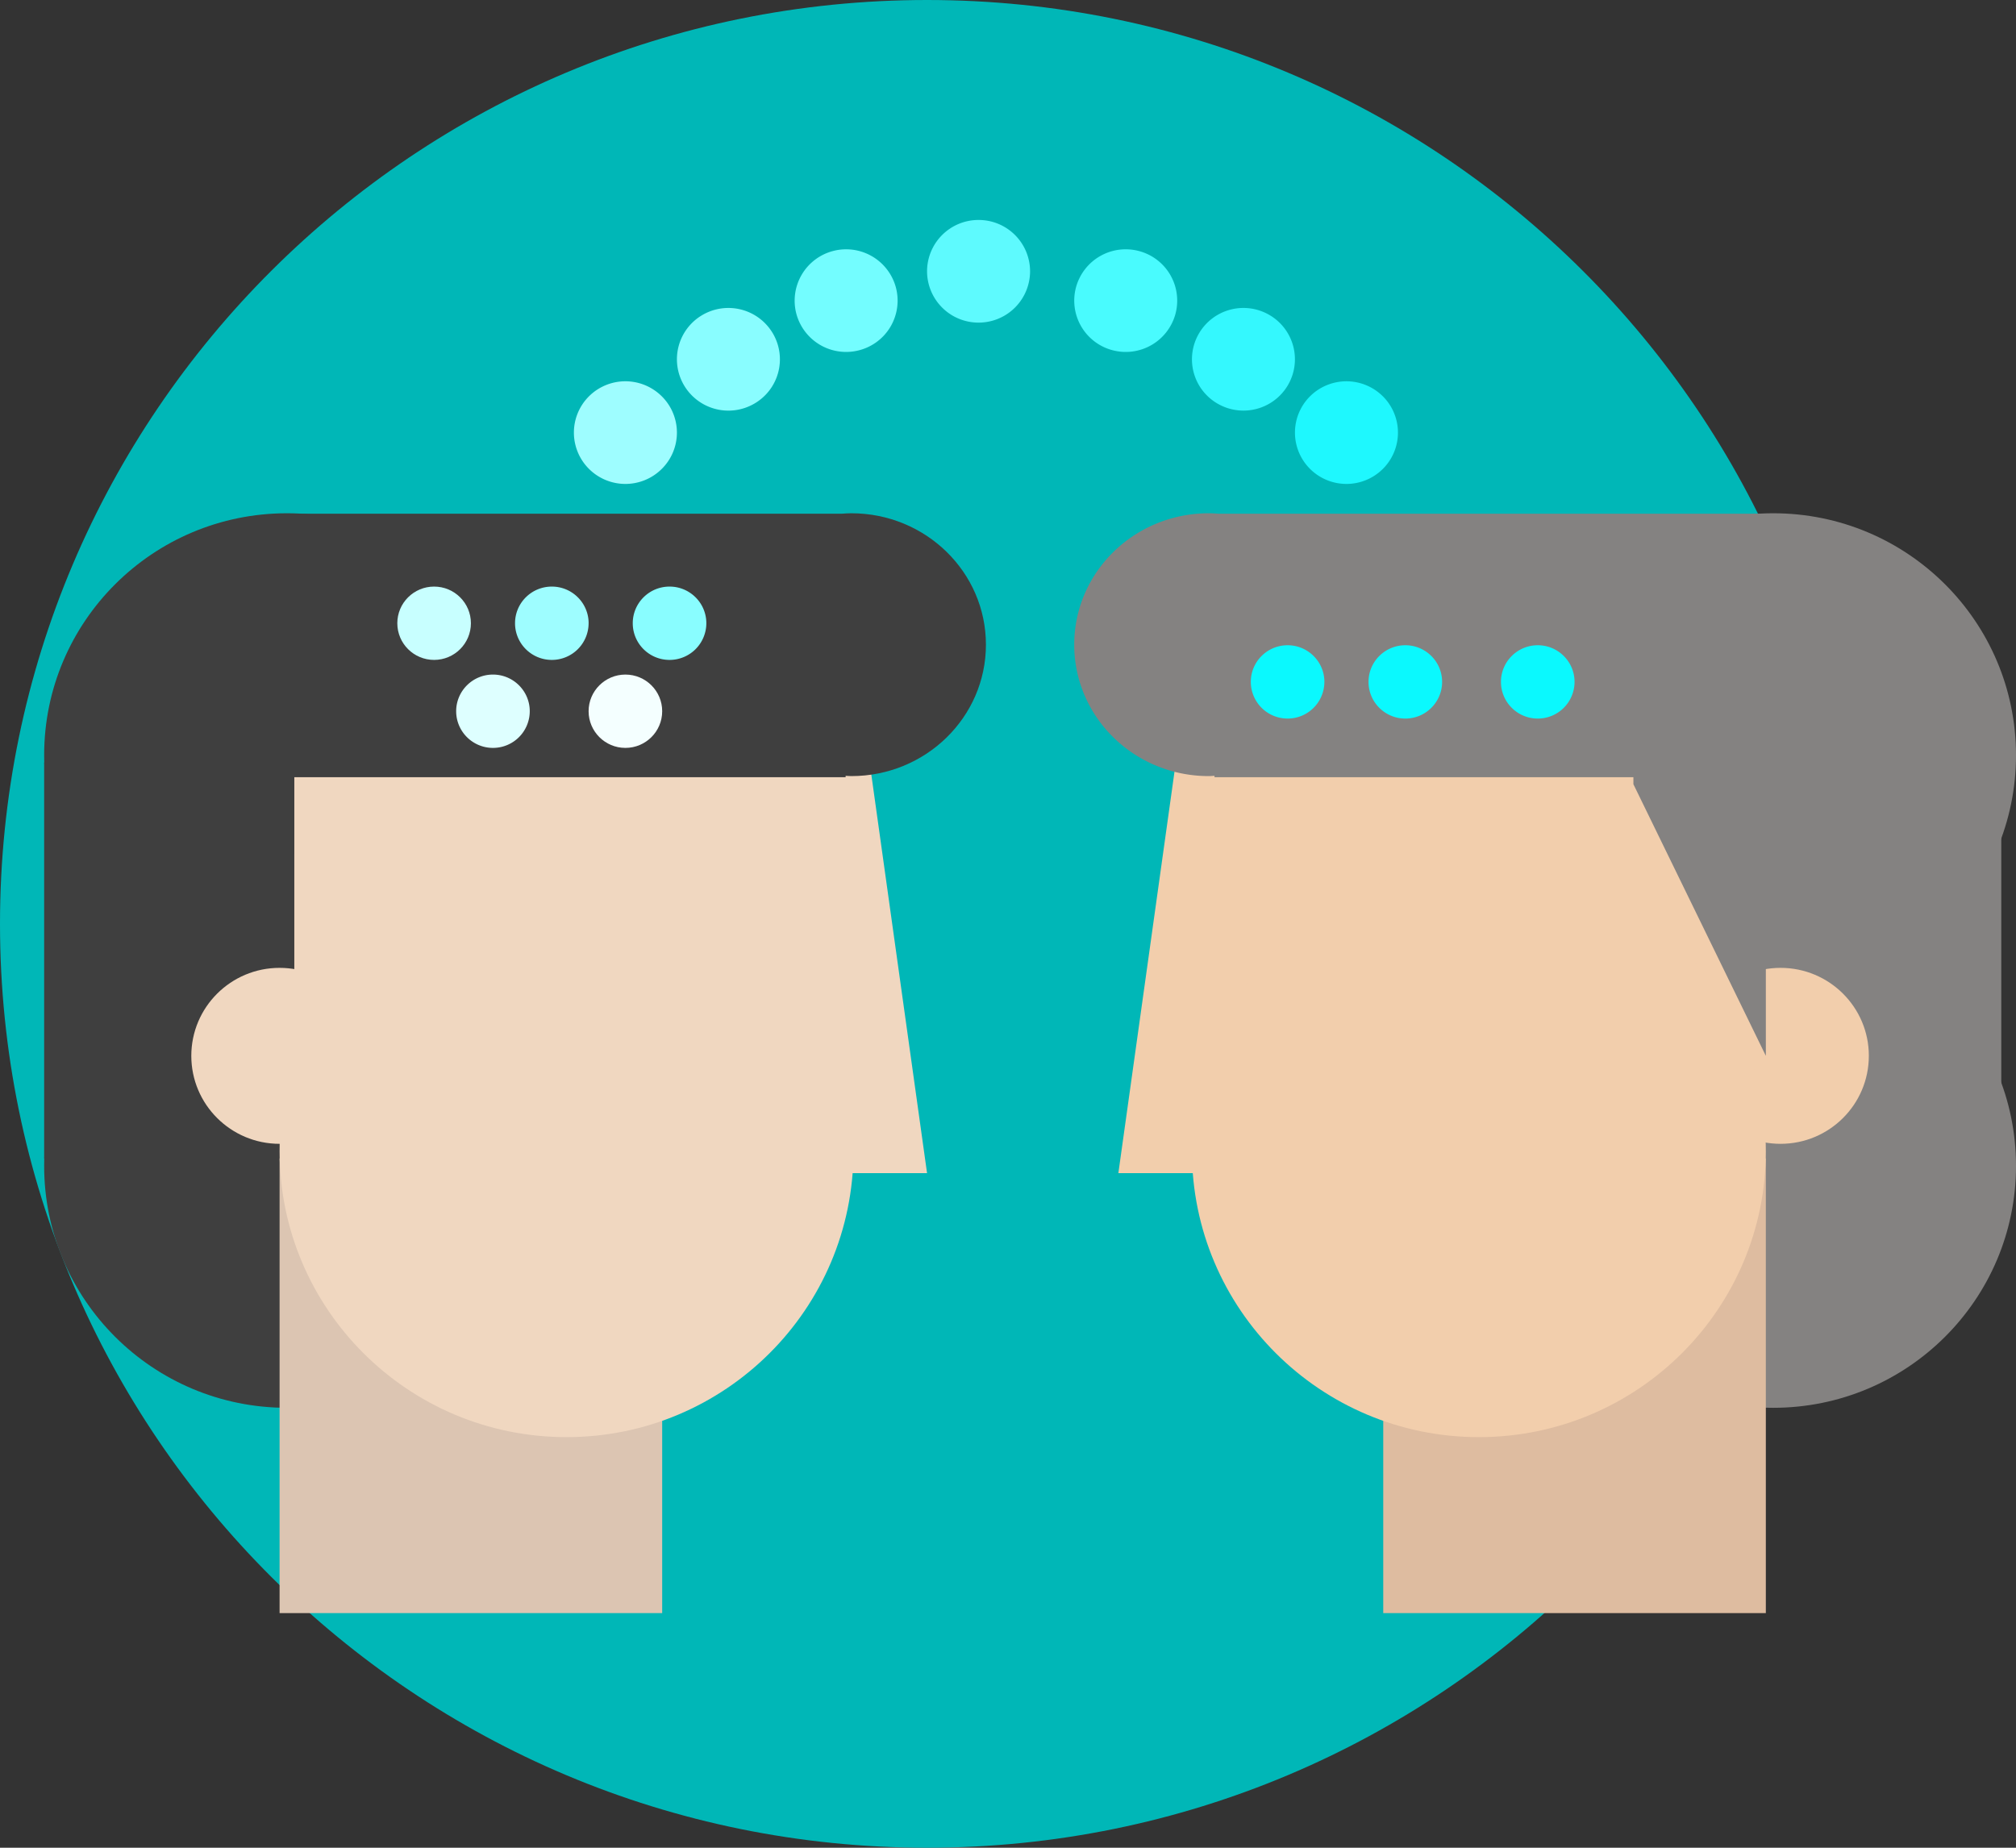 <svg xmlns="http://www.w3.org/2000/svg" width="120" height="110" viewBox="0 0 120 110">
    <rect x="0" y="0" width="120" height="110" fill="#333333" stroke="none"/>
    <g fill="none" fill-rule="evenodd">
        <path fill="#00B7B7" d="M110.365 55c0 30.376-24.705 55-55.183 55C24.706 110 0 85.376 0 55 0 24.625 24.706 0 55.182 0c30.478 0 55.183 24.625 55.183 55"/>
        <path fill="#3F3F3F" d="M31.533 44.961c0 7.957-6.472 14.404-14.453 14.404-7.982 0-14.452-6.447-14.452-14.404 0-7.955 6.47-14.405 14.452-14.405 7.981 0 14.453 6.45 14.453 14.405"/>
        <path fill="#3F3F3F" d="M31.533 69.405c0 7.957-6.472 14.405-14.453 14.405-7.982 0-14.452-6.448-14.452-14.405C2.628 61.45 9.098 55 17.08 55c7.981 0 14.453 6.45 14.453 14.405"/>
        <path fill="#3F3F3F" d="M2.628 68.968h14.89V45.397H2.628z"/>
        <path fill="#DCC5B2" d="M16.642 96.032h22.774V68.968H16.642z"/>
        <path fill="#F0D7C0" d="M17.518 69.841h37.664L50.3 34.921H17.52z"/>
        <path fill="#F0D7C0" d="M11.387 62.857c0 2.892 2.353 5.238 5.255 5.238 2.902 0 5.256-2.346 5.256-5.238 0-2.893-2.354-5.238-5.256-5.238s-5.255 2.345-5.255 5.238"/>
        <path fill="#F0D7C0" d="M16.642 68.533c0 9.4 7.648 17.023 17.08 17.023 9.434 0 17.08-7.623 17.08-17.023 0-9.403-7.646-17.025-17.08-17.025-9.432 0-17.08 7.622-17.08 17.025"/>
        <path fill="#3F3F3F" d="M14.015 46.27l3.469-15.687h32.618c.19-.014.379-.027.571-.027 4.426 0 8.013 3.502 8.013 7.824 0 4.32-3.587 7.823-8.013 7.823-.113 0-.224-.012-.338-.017v.084h-36.32z"/>
        <path fill="#848281" d="M91.095 44.961c0 7.957 6.47 14.404 14.453 14.404 7.981 0 14.452-6.447 14.452-14.404 0-7.955-6.47-14.405-14.452-14.405-7.983 0-14.453 6.45-14.453 14.405"/>
        <path fill="#848281" d="M91.095 69.405c0 7.957 6.47 14.405 14.453 14.405 7.981 0 14.452-6.448 14.452-14.405C120 61.45 113.53 55 105.548 55c-7.983 0-14.453 6.45-14.453 14.405L147.5-34"/>
        <path fill="#848281" d="M104.234 68.968h14.89V45.397h-14.89z"/>
        <path fill="#DEBCA0" d="M82.336 96.032h22.773V68.968H82.336z"/>
        <path fill="#F2CEAC" d="M104.234 69.841H66.569l4.882-34.92h32.783z"/>
        <path fill="#F2CEAC" d="M111.24 62.857c0 2.892-2.352 5.238-5.255 5.238-2.902 0-5.255-2.346-5.255-5.238 0-2.893 2.353-5.238 5.255-5.238 2.903 0 5.256 2.345 5.256 5.238"/>
        <path fill="#F2CEAC" d="M105.11 68.533c0 9.4-7.65 17.023-17.081 17.023-9.433 0-17.08-7.623-17.08-17.023 0-9.403 7.647-17.025 17.08-17.025 9.432 0 17.08 7.622 17.08 17.025"/>
        <path fill="#848281" d="M108.613 46.27l-3.469-15.687H72.525a8.009 8.009 0 0 0-.572-.027c-4.426 0-8.011 3.502-8.011 7.824 0 4.32 3.585 7.823 8.01 7.823.115 0 .227-.012.34-.017v.084h36.321zM105.11 62.857l-7.884-16.172v-.415h7.883z"/>
        <path fill="#1EF8FE" d="M82.314 27.914a3.072 3.072 0 0 1-4.336 0 3.05 3.05 0 0 1-.001-4.32 3.075 3.075 0 0 1 4.337 0 3.048 3.048 0 0 1 0 4.32"/>
        <path fill="#34F8FE" d="M76.669 22.917a3.07 3.07 0 0 1-4.187 1.117 3.048 3.048 0 0 1-1.121-4.173 3.068 3.068 0 0 1 4.187-1.117 3.049 3.049 0 0 1 1.12 4.173"/>
        <path fill="#49FBFE" d="M69.968 18.688a3.067 3.067 0 0 1-3.753 2.16 3.054 3.054 0 0 1-2.168-3.742 3.066 3.066 0 0 1 3.753-2.16 3.054 3.054 0 0 1 2.168 3.742"/>
        <path fill="#5EFAFE" d="M61.314 16.15a3.062 3.062 0 0 1-3.065 3.056 3.061 3.061 0 0 1-3.067-3.056 3.06 3.06 0 0 1 3.067-3.055 3.06 3.06 0 0 1 3.065 3.055"/>
        <path fill="#73FDFF" d="M53.325 17.107a3.051 3.051 0 0 1-2.166 3.74 3.066 3.066 0 0 1-3.755-2.16 3.057 3.057 0 0 1 2.169-3.741 3.067 3.067 0 0 1 3.752 2.16"/>
        <path fill="#89FDFF" d="M46.012 19.862a3.047 3.047 0 0 1-1.12 4.172 3.068 3.068 0 0 1-4.189-1.118 3.05 3.05 0 0 1 1.122-4.173 3.07 3.07 0 0 1 4.187 1.12"/>
        <path fill="#9EFDFF" d="M39.392 23.593a3.043 3.043 0 0 1 .002 4.32 3.07 3.07 0 0 1-4.336.001 3.05 3.05 0 0 1 0-4.321 3.072 3.072 0 0 1 4.334 0"/>
        <path fill="#C8FFFF" d="M28.03 37.102c0 1.207-.981 2.184-2.19 2.184-1.21 0-2.19-.977-2.19-2.184 0-1.204.98-2.181 2.19-2.181 1.209 0 2.19.977 2.19 2.181"/>
        <path fill="#DEFFFF" d="M31.533 42.34a2.187 2.187 0 0 1-2.19 2.184c-1.209 0-2.19-.978-2.19-2.184 0-1.203.981-2.181 2.19-2.181s2.19.978 2.19 2.181"/>
        <path fill="#F4FFFF" d="M39.416 42.34c0 1.206-.98 2.184-2.19 2.184-1.208 0-2.19-.978-2.19-2.184 0-1.203.982-2.181 2.19-2.181 1.21 0 2.19.978 2.19 2.181"/>
        <path fill="#9EFDFF" d="M35.036 37.102a2.187 2.187 0 0 1-2.188 2.184c-1.21 0-2.191-.977-2.191-2.184 0-1.204.98-2.181 2.19-2.181 1.208 0 2.19.977 2.19 2.181"/>
        <path fill="#89FDFF" d="M42.044 37.102a2.187 2.187 0 0 1-2.19 2.184c-1.21 0-2.19-.977-2.19-2.184 0-1.204.98-2.181 2.19-2.181 1.209 0 2.19.977 2.19 2.181"/>
        <path fill="#0AF9FE" d="M78.832 40.595a2.187 2.187 0 0 1-2.188 2.183 2.188 2.188 0 0 1-2.191-2.183c0-1.205.98-2.182 2.19-2.182 1.208 0 2.19.977 2.19 2.182M85.84 40.595c0 1.205-.981 2.183-2.19 2.183-1.21 0-2.19-.978-2.19-2.183 0-1.205.98-2.182 2.19-2.182 1.209 0 2.19.977 2.19 2.182M93.723 40.595a2.187 2.187 0 0 1-2.19 2.183c-1.209 0-2.19-.978-2.19-2.183 0-1.205.981-2.182 2.19-2.182s2.19.977 2.19 2.182"/>
    </g>
</svg>
